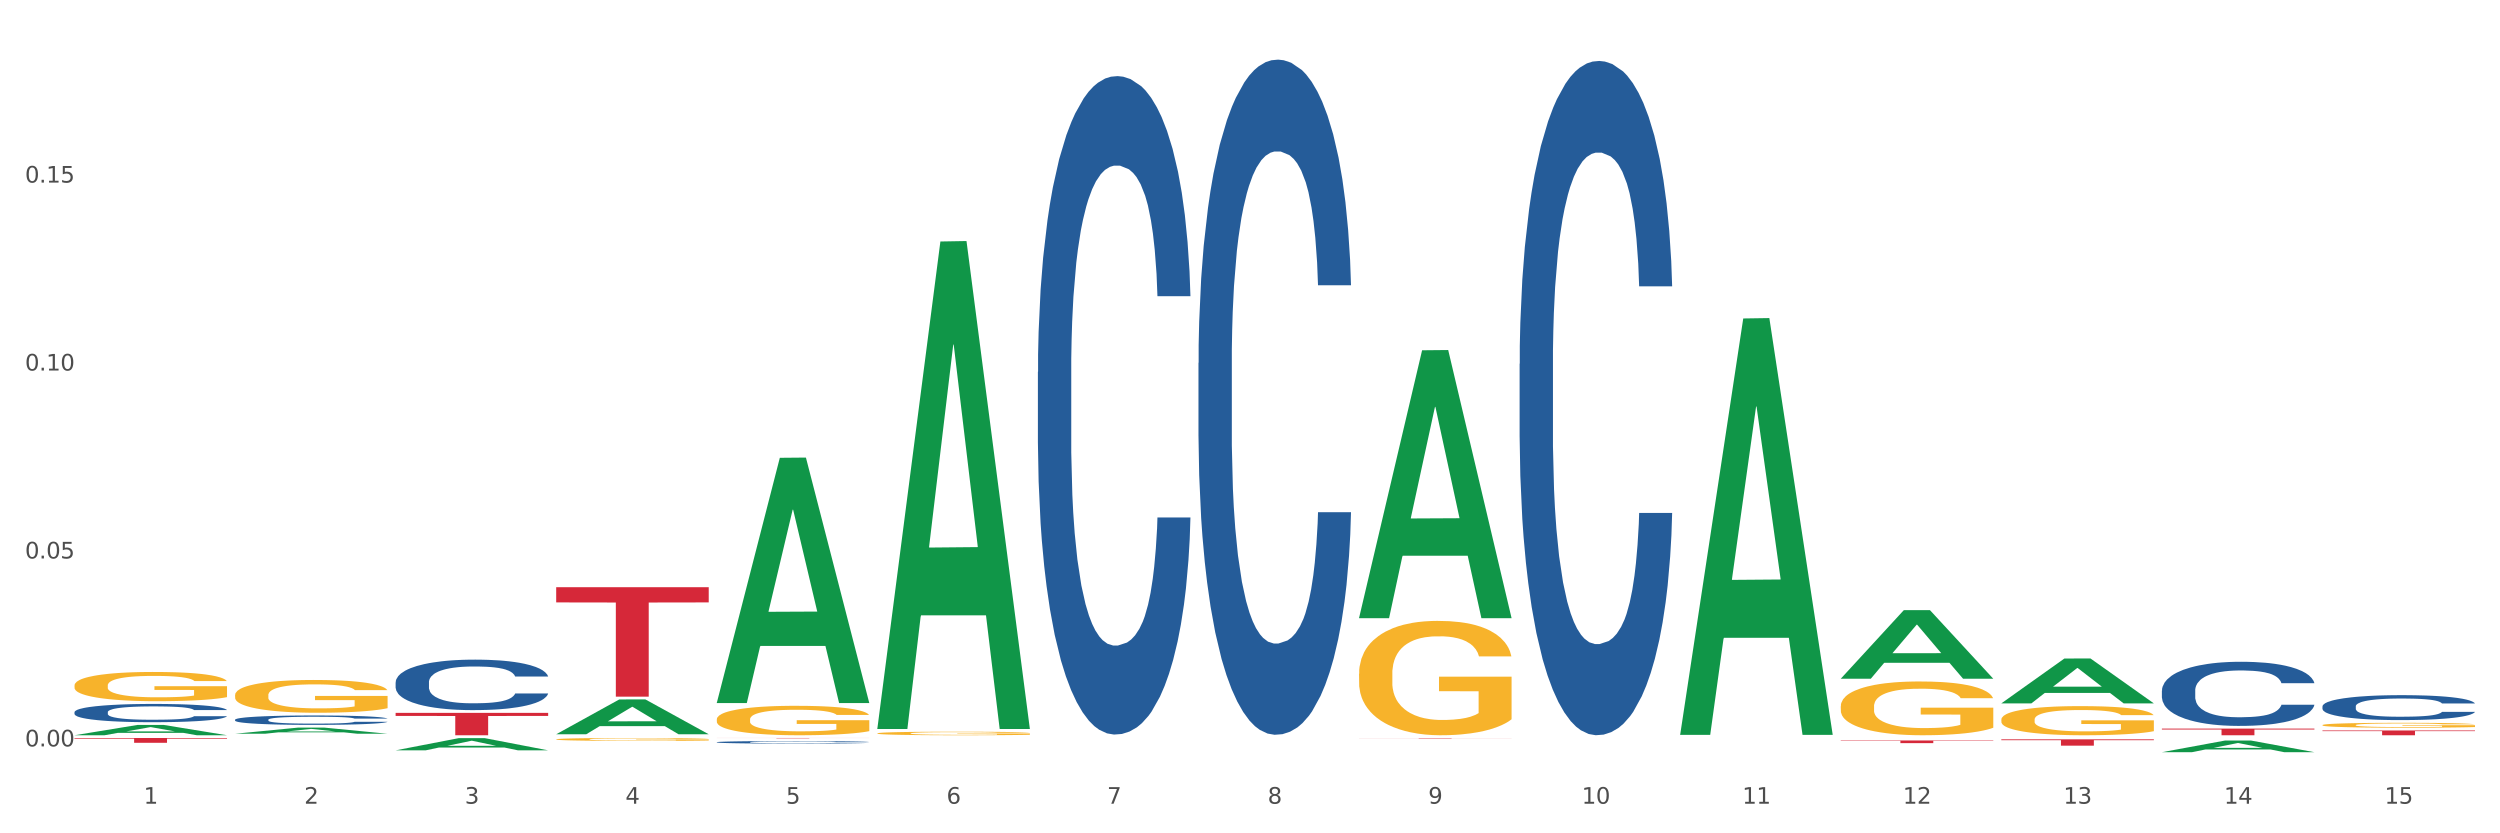 <?xml version="1.0" encoding="utf-8" standalone="no"?>
<!DOCTYPE svg PUBLIC "-//W3C//DTD SVG 1.1//EN"
  "http://www.w3.org/Graphics/SVG/1.1/DTD/svg11.dtd">
<svg xmlns:xlink="http://www.w3.org/1999/xlink" width="1080pt" height="360pt" viewBox="0 0 1080 360" xmlns="http://www.w3.org/2000/svg" version="1.1">
 <rect x="0" y="0" width="1080" height="360" fill="#333333" stroke="none"/>
 <defs>
  <style type="text/css">*{stroke-linejoin: round; stroke-linecap: butt}</style>
 </defs>
 <g id="figure_1">
  <g id="patch_1">
   <path d="M 0 360 
L 1080 360 
L 1080 0 
L 0 0 
z
" style="fill: #ffffff; stroke: #ffffff; stroke-linejoin: miter"/>
  </g>
  <g id="axes_1">
   <g id="matplotlib.axis_1">
    <g id="xtick_1">
     <g id="text_1">
      <!-- 1 -->
      <g style="fill: #4d4d4d" transform="translate(62.07 347.204) scale(0.096 -0.096)">
       <defs>
        <path id="DejaVuSans-31" d="M 794 531 
L 1825 531 
L 1825 4091 
L 703 3866 
L 703 4441 
L 1819 4666 
L 2450 4666 
L 2450 531 
L 3481 531 
L 3481 0 
L 794 0 
L 794 531 
z
" transform="scale(0.016)"/>
       </defs>
       <use xlink:href="#DejaVuSans-31"/>
      </g>
     </g>
    </g>
    <g id="xtick_2">
     <g id="text_2">
      <!-- 2 -->
      <g style="fill: #4d4d4d" transform="translate(131.436 347.204) scale(0.096 -0.096)">
       <defs>
        <path id="DejaVuSans-32" d="M 1228 531 
L 3431 531 
L 3431 0 
L 469 0 
L 469 531 
Q 828 903 1448 1529 
Q 2069 2156 2228 2338 
Q 2531 2678 2651 2914 
Q 2772 3150 2772 3378 
Q 2772 3750 2511 3984 
Q 2250 4219 1831 4219 
Q 1534 4219 1204 4116 
Q 875 4013 500 3803 
L 500 4441 
Q 881 4594 1212 4672 
Q 1544 4750 1819 4750 
Q 2544 4750 2975 4387 
Q 3406 4025 3406 3419 
Q 3406 3131 3298 2873 
Q 3191 2616 2906 2266 
Q 2828 2175 2409 1742 
Q 1991 1309 1228 531 
z
" transform="scale(0.016)"/>
       </defs>
       <use xlink:href="#DejaVuSans-32"/>
      </g>
     </g>
    </g>
    <g id="xtick_3">
     <g id="text_3">
      <!-- 3 -->
      <g style="fill: #4d4d4d" transform="translate(200.802 347.204) scale(0.096 -0.096)">
       <defs>
        <path id="DejaVuSans-33" d="M 2597 2516 
Q 3050 2419 3304 2112 
Q 3559 1806 3559 1356 
Q 3559 666 3084 287 
Q 2609 -91 1734 -91 
Q 1441 -91 1130 -33 
Q 819 25 488 141 
L 488 750 
Q 750 597 1062 519 
Q 1375 441 1716 441 
Q 2309 441 2620 675 
Q 2931 909 2931 1356 
Q 2931 1769 2642 2001 
Q 2353 2234 1838 2234 
L 1294 2234 
L 1294 2753 
L 1863 2753 
Q 2328 2753 2575 2939 
Q 2822 3125 2822 3475 
Q 2822 3834 2567 4026 
Q 2313 4219 1838 4219 
Q 1578 4219 1281 4162 
Q 984 4106 628 3988 
L 628 4550 
Q 988 4650 1302 4700 
Q 1616 4750 1894 4750 
Q 2613 4750 3031 4423 
Q 3450 4097 3450 3541 
Q 3450 3153 3228 2886 
Q 3006 2619 2597 2516 
z
" transform="scale(0.016)"/>
       </defs>
       <use xlink:href="#DejaVuSans-33"/>
      </g>
     </g>
    </g>
    <g id="xtick_4">
     <g id="text_4">
      <!-- 4 -->
      <g style="fill: #4d4d4d" transform="translate(270.169 347.204) scale(0.096 -0.096)">
       <defs>
        <path id="DejaVuSans-34" d="M 2419 4116 
L 825 1625 
L 2419 1625 
L 2419 4116 
z
M 2253 4666 
L 3047 4666 
L 3047 1625 
L 3713 1625 
L 3713 1100 
L 3047 1100 
L 3047 0 
L 2419 0 
L 2419 1100 
L 313 1100 
L 313 1709 
L 2253 4666 
z
" transform="scale(0.016)"/>
       </defs>
       <use xlink:href="#DejaVuSans-34"/>
      </g>
     </g>
    </g>
    <g id="xtick_5">
     <g id="text_5">
      <!-- 5 -->
      <g style="fill: #4d4d4d" transform="translate(339.535 347.204) scale(0.096 -0.096)">
       <defs>
        <path id="DejaVuSans-35" d="M 691 4666 
L 3169 4666 
L 3169 4134 
L 1269 4134 
L 1269 2991 
Q 1406 3038 1543 3061 
Q 1681 3084 1819 3084 
Q 2600 3084 3056 2656 
Q 3513 2228 3513 1497 
Q 3513 744 3044 326 
Q 2575 -91 1722 -91 
Q 1428 -91 1123 -41 
Q 819 9 494 109 
L 494 744 
Q 775 591 1075 516 
Q 1375 441 1709 441 
Q 2250 441 2565 725 
Q 2881 1009 2881 1497 
Q 2881 1984 2565 2268 
Q 2250 2553 1709 2553 
Q 1456 2553 1204 2497 
Q 953 2441 691 2322 
L 691 4666 
z
" transform="scale(0.016)"/>
       </defs>
       <use xlink:href="#DejaVuSans-35"/>
      </g>
     </g>
    </g>
    <g id="xtick_6">
     <g id="text_6">
      <!-- 6 -->
      <g style="fill: #4d4d4d" transform="translate(408.901 347.204) scale(0.096 -0.096)">
       <defs>
        <path id="DejaVuSans-36" d="M 2113 2584 
Q 1688 2584 1439 2293 
Q 1191 2003 1191 1497 
Q 1191 994 1439 701 
Q 1688 409 2113 409 
Q 2538 409 2786 701 
Q 3034 994 3034 1497 
Q 3034 2003 2786 2293 
Q 2538 2584 2113 2584 
z
M 3366 4563 
L 3366 3988 
Q 3128 4100 2886 4159 
Q 2644 4219 2406 4219 
Q 1781 4219 1451 3797 
Q 1122 3375 1075 2522 
Q 1259 2794 1537 2939 
Q 1816 3084 2150 3084 
Q 2853 3084 3261 2657 
Q 3669 2231 3669 1497 
Q 3669 778 3244 343 
Q 2819 -91 2113 -91 
Q 1303 -91 875 529 
Q 447 1150 447 2328 
Q 447 3434 972 4092 
Q 1497 4750 2381 4750 
Q 2619 4750 2861 4703 
Q 3103 4656 3366 4563 
z
" transform="scale(0.016)"/>
       </defs>
       <use xlink:href="#DejaVuSans-36"/>
      </g>
     </g>
    </g>
    <g id="xtick_7">
     <g id="text_7">
      <!-- 7 -->
      <g style="fill: #4d4d4d" transform="translate(478.267 347.204) scale(0.096 -0.096)">
       <defs>
        <path id="DejaVuSans-37" d="M 525 4666 
L 3525 4666 
L 3525 4397 
L 1831 0 
L 1172 0 
L 2766 4134 
L 525 4134 
L 525 4666 
z
" transform="scale(0.016)"/>
       </defs>
       <use xlink:href="#DejaVuSans-37"/>
      </g>
     </g>
    </g>
    <g id="xtick_8">
     <g id="text_8">
      <!-- 8 -->
      <g style="fill: #4d4d4d" transform="translate(547.634 347.204) scale(0.096 -0.096)">
       <defs>
        <path id="DejaVuSans-38" d="M 2034 2216 
Q 1584 2216 1326 1975 
Q 1069 1734 1069 1313 
Q 1069 891 1326 650 
Q 1584 409 2034 409 
Q 2484 409 2743 651 
Q 3003 894 3003 1313 
Q 3003 1734 2745 1975 
Q 2488 2216 2034 2216 
z
M 1403 2484 
Q 997 2584 770 2862 
Q 544 3141 544 3541 
Q 544 4100 942 4425 
Q 1341 4750 2034 4750 
Q 2731 4750 3128 4425 
Q 3525 4100 3525 3541 
Q 3525 3141 3298 2862 
Q 3072 2584 2669 2484 
Q 3125 2378 3379 2068 
Q 3634 1759 3634 1313 
Q 3634 634 3220 271 
Q 2806 -91 2034 -91 
Q 1263 -91 848 271 
Q 434 634 434 1313 
Q 434 1759 690 2068 
Q 947 2378 1403 2484 
z
M 1172 3481 
Q 1172 3119 1398 2916 
Q 1625 2713 2034 2713 
Q 2441 2713 2670 2916 
Q 2900 3119 2900 3481 
Q 2900 3844 2670 4047 
Q 2441 4250 2034 4250 
Q 1625 4250 1398 4047 
Q 1172 3844 1172 3481 
z
" transform="scale(0.016)"/>
       </defs>
       <use xlink:href="#DejaVuSans-38"/>
      </g>
     </g>
    </g>
    <g id="xtick_9">
     <g id="text_9">
      <!-- 9 -->
      <g style="fill: #4d4d4d" transform="translate(617 347.204) scale(0.096 -0.096)">
       <defs>
        <path id="DejaVuSans-39" d="M 703 97 
L 703 672 
Q 941 559 1184 500 
Q 1428 441 1663 441 
Q 2288 441 2617 861 
Q 2947 1281 2994 2138 
Q 2813 1869 2534 1725 
Q 2256 1581 1919 1581 
Q 1219 1581 811 2004 
Q 403 2428 403 3163 
Q 403 3881 828 4315 
Q 1253 4750 1959 4750 
Q 2769 4750 3195 4129 
Q 3622 3509 3622 2328 
Q 3622 1225 3098 567 
Q 2575 -91 1691 -91 
Q 1453 -91 1209 -44 
Q 966 3 703 97 
z
M 1959 2075 
Q 2384 2075 2632 2365 
Q 2881 2656 2881 3163 
Q 2881 3666 2632 3958 
Q 2384 4250 1959 4250 
Q 1534 4250 1286 3958 
Q 1038 3666 1038 3163 
Q 1038 2656 1286 2365 
Q 1534 2075 1959 2075 
z
" transform="scale(0.016)"/>
       </defs>
       <use xlink:href="#DejaVuSans-39"/>
      </g>
     </g>
    </g>
    <g id="xtick_10">
     <g id="text_10">
      <!-- 10 -->
      <g style="fill: #4d4d4d" transform="translate(683.312 347.204) scale(0.096 -0.096)">
       <defs>
        <path id="DejaVuSans-30" d="M 2034 4250 
Q 1547 4250 1301 3770 
Q 1056 3291 1056 2328 
Q 1056 1369 1301 889 
Q 1547 409 2034 409 
Q 2525 409 2770 889 
Q 3016 1369 3016 2328 
Q 3016 3291 2770 3770 
Q 2525 4250 2034 4250 
z
M 2034 4750 
Q 2819 4750 3233 4129 
Q 3647 3509 3647 2328 
Q 3647 1150 3233 529 
Q 2819 -91 2034 -91 
Q 1250 -91 836 529 
Q 422 1150 422 2328 
Q 422 3509 836 4129 
Q 1250 4750 2034 4750 
z
" transform="scale(0.016)"/>
       </defs>
       <use xlink:href="#DejaVuSans-31"/>
       <use xlink:href="#DejaVuSans-30" transform="translate(63.623 0)"/>
      </g>
     </g>
    </g>
    <g id="xtick_11">
     <g id="text_11">
      <!-- 11 -->
      <g style="fill: #4d4d4d" transform="translate(752.678 347.204) scale(0.096 -0.096)">
       <use xlink:href="#DejaVuSans-31"/>
       <use xlink:href="#DejaVuSans-31" transform="translate(63.623 0)"/>
      </g>
     </g>
    </g>
    <g id="xtick_12">
     <g id="text_12">
      <!-- 12 -->
      <g style="fill: #4d4d4d" transform="translate(822.044 347.204) scale(0.096 -0.096)">
       <use xlink:href="#DejaVuSans-31"/>
       <use xlink:href="#DejaVuSans-32" transform="translate(63.623 0)"/>
      </g>
     </g>
    </g>
    <g id="xtick_13">
     <g id="text_13">
      <!-- 13 -->
      <g style="fill: #4d4d4d" transform="translate(891.411 347.204) scale(0.096 -0.096)">
       <use xlink:href="#DejaVuSans-31"/>
       <use xlink:href="#DejaVuSans-33" transform="translate(63.623 0)"/>
      </g>
     </g>
    </g>
    <g id="xtick_14">
     <g id="text_14">
      <!-- 14 -->
      <g style="fill: #4d4d4d" transform="translate(960.777 347.204) scale(0.096 -0.096)">
       <use xlink:href="#DejaVuSans-31"/>
       <use xlink:href="#DejaVuSans-34" transform="translate(63.623 0)"/>
      </g>
     </g>
    </g>
    <g id="xtick_15">
     <g id="text_15">
      <!-- 15 -->
      <g style="fill: #4d4d4d" transform="translate(1030.143 347.204) scale(0.096 -0.096)">
       <use xlink:href="#DejaVuSans-31"/>
       <use xlink:href="#DejaVuSans-35" transform="translate(63.623 0)"/>
      </g>
     </g>
    </g>
    <g id="xtick_16"/>
    <g id="xtick_17"/>
    <g id="xtick_18"/>
    <g id="xtick_19"/>
    <g id="xtick_20"/>
    <g id="xtick_21"/>
    <g id="xtick_22"/>
    <g id="xtick_23"/>
    <g id="xtick_24"/>
    <g id="xtick_25"/>
    <g id="xtick_26"/>
    <g id="xtick_27"/>
    <g id="xtick_28"/>
    <g id="xtick_29"/>
   </g>
   <g id="matplotlib.axis_2">
    <g id="ytick_1">
     <g id="text_16">
      <!-- 0.00 -->
      <g style="fill: #4d4d4d" transform="translate(10.8 322.451) scale(0.096 -0.096)">
       <defs>
        <path id="DejaVuSans-2e" d="M 684 794 
L 1344 794 
L 1344 0 
L 684 0 
L 684 794 
z
" transform="scale(0.016)"/>
       </defs>
       <use xlink:href="#DejaVuSans-30"/>
       <use xlink:href="#DejaVuSans-2e" transform="translate(63.623 0)"/>
       <use xlink:href="#DejaVuSans-30" transform="translate(95.41 0)"/>
       <use xlink:href="#DejaVuSans-30" transform="translate(159.033 0)"/>
      </g>
     </g>
    </g>
    <g id="ytick_2">
     <g id="text_17">
      <!-- 0.05 -->
      <g style="fill: #4d4d4d" transform="translate(10.8 241.261) scale(0.096 -0.096)">
       <use xlink:href="#DejaVuSans-30"/>
       <use xlink:href="#DejaVuSans-2e" transform="translate(63.623 0)"/>
       <use xlink:href="#DejaVuSans-30" transform="translate(95.41 0)"/>
       <use xlink:href="#DejaVuSans-35" transform="translate(159.033 0)"/>
      </g>
     </g>
    </g>
    <g id="ytick_3">
     <g id="text_18">
      <!-- 0.10 -->
      <g style="fill: #4d4d4d" transform="translate(10.8 160.072) scale(0.096 -0.096)">
       <use xlink:href="#DejaVuSans-30"/>
       <use xlink:href="#DejaVuSans-2e" transform="translate(63.623 0)"/>
       <use xlink:href="#DejaVuSans-31" transform="translate(95.41 0)"/>
       <use xlink:href="#DejaVuSans-30" transform="translate(159.033 0)"/>
      </g>
     </g>
    </g>
    <g id="ytick_4">
     <g id="text_19">
      <!-- 0.15 -->
      <g style="fill: #4d4d4d" transform="translate(10.8 78.883) scale(0.096 -0.096)">
       <use xlink:href="#DejaVuSans-30"/>
       <use xlink:href="#DejaVuSans-2e" transform="translate(63.623 0)"/>
       <use xlink:href="#DejaVuSans-31" transform="translate(95.41 0)"/>
       <use xlink:href="#DejaVuSans-35" transform="translate(159.033 0)"/>
      </g>
     </g>
    </g>
    <g id="ytick_5"/>
    <g id="ytick_6"/>
    <g id="ytick_7"/>
    <g id="ytick_8"/>
   </g>
   <g id="PolyCollection_1">
    <path d="M 864.57 310.859 
L 864.647 310.847 
L 864.647 310.433 
L 864.803 310.077 
L 865.581 309.214 
L 866.748 308.501 
L 867.604 308.122 
L 868.46 307.811 
L 869.471 307.501 
L 870.716 307.179 
L 872.972 306.708 
L 874.373 306.466 
L 876.084 306.213 
L 879.196 305.845 
L 881.453 305.638 
L 883.787 305.466 
L 887.599 305.259 
L 890.089 305.167 
L 892.734 305.098 
L 895.924 305.052 
L 898.336 305.04 
L 903.626 305.075 
L 908.139 305.178 
L 910.317 305.259 
L 913.118 305.397 
L 914.596 305.489 
L 917.008 305.673 
L 919.498 305.914 
L 921.209 306.121 
L 923.777 306.512 
L 925.722 306.903 
L 927.511 307.386 
L 928.445 307.719 
L 929.145 308.03 
L 929.767 308.386 
L 930.39 308.95 
L 916.385 308.95 
L 915.841 308.547 
L 914.985 308.168 
L 913.74 307.8 
L 912.651 307.57 
L 910.784 307.283 
L 909.072 307.099 
L 907.283 306.961 
L 905.104 306.846 
L 903.393 306.788 
L 900.981 306.742 
L 896.235 306.754 
L 893.045 306.846 
L 890.867 306.961 
L 889.466 307.064 
L 888.221 307.179 
L 886.821 307.34 
L 885.187 307.581 
L 884.02 307.8 
L 882.853 308.076 
L 881.919 308.352 
L 881.064 308.674 
L 880.363 309.019 
L 879.819 309.375 
L 879.352 309.812 
L 878.963 310.537 
L 878.963 312.112 
L 879.119 312.468 
L 879.508 312.94 
L 879.974 313.296 
L 880.752 313.722 
L 881.453 314.009 
L 882.775 314.423 
L 884.253 314.768 
L 885.42 314.987 
L 886.587 315.17 
L 888.61 315.423 
L 890.867 315.63 
L 892.812 315.757 
L 895.457 315.872 
L 897.246 315.918 
L 898.802 315.941 
L 902.615 315.941 
L 905.338 315.906 
L 908.372 315.826 
L 910.706 315.722 
L 912.651 315.596 
L 914.829 315.389 
L 916.23 315.193 
L 916.23 312.79 
L 899.114 312.779 
L 899.114 311.181 
L 930.468 311.181 
L 930.468 315.872 
L 929.145 316.113 
L 927.667 316.332 
L 926.111 316.527 
L 923.777 316.769 
L 920.976 316.999 
L 918.486 317.16 
L 915.841 317.298 
L 912.729 317.424 
L 908.683 317.539 
L 906.193 317.585 
L 903.081 317.62 
L 899.425 317.631 
L 896.235 317.608 
L 893.123 317.551 
L 889.855 317.447 
L 886.665 317.298 
L 884.253 317.148 
L 881.842 316.964 
L 879.274 316.723 
L 877.251 316.493 
L 875.695 316.286 
L 873.984 316.021 
L 872.116 315.676 
L 870.716 315.366 
L 869.471 315.044 
L 868.149 314.63 
L 867.215 314.274 
L 866.281 313.825 
L 865.737 313.492 
L 865.114 312.974 
L 864.647 312.25 
L 864.57 310.859 
z
" clip-path="url(#p0cbc6180e4)" style="fill: #f7b32b"/>
    <path d="M 795.203 305.132 
L 795.281 305.111 
L 795.281 304.347 
L 795.437 303.689 
L 796.215 302.097 
L 797.382 300.782 
L 798.238 300.081 
L 799.094 299.508 
L 800.105 298.935 
L 801.35 298.341 
L 803.606 297.471 
L 805.006 297.026 
L 806.718 296.559 
L 809.83 295.88 
L 812.086 295.498 
L 814.42 295.179 
L 818.233 294.797 
L 820.722 294.628 
L 823.368 294.5 
L 826.557 294.415 
L 828.969 294.394 
L 834.26 294.458 
L 838.772 294.649 
L 840.951 294.797 
L 843.752 295.052 
L 845.23 295.222 
L 847.642 295.561 
L 850.131 296.007 
L 851.843 296.389 
L 854.41 297.11 
L 856.355 297.832 
L 858.145 298.723 
L 859.078 299.339 
L 859.779 299.912 
L 860.401 300.57 
L 861.024 301.609 
L 847.019 301.609 
L 846.475 300.867 
L 845.619 300.166 
L 844.374 299.487 
L 843.285 299.063 
L 841.418 298.532 
L 839.706 298.193 
L 837.916 297.938 
L 835.738 297.726 
L 834.026 297.62 
L 831.615 297.535 
L 826.869 297.556 
L 823.679 297.726 
L 821.5 297.938 
L 820.1 298.129 
L 818.855 298.341 
L 817.455 298.638 
L 815.821 299.084 
L 814.654 299.487 
L 813.487 299.997 
L 812.553 300.506 
L 811.697 301.1 
L 810.997 301.737 
L 810.453 302.395 
L 809.986 303.201 
L 809.597 304.538 
L 809.597 307.445 
L 809.752 308.103 
L 810.141 308.973 
L 810.608 309.631 
L 811.386 310.416 
L 812.086 310.947 
L 813.409 311.711 
L 814.887 312.347 
L 816.054 312.75 
L 817.221 313.09 
L 819.244 313.557 
L 821.5 313.939 
L 823.445 314.172 
L 826.091 314.384 
L 827.88 314.469 
L 829.436 314.512 
L 833.248 314.512 
L 835.971 314.448 
L 839.006 314.299 
L 841.34 314.108 
L 843.285 313.875 
L 845.463 313.493 
L 846.864 313.132 
L 846.864 308.697 
L 829.747 308.676 
L 829.747 305.726 
L 861.101 305.726 
L 861.101 314.384 
L 859.779 314.83 
L 858.3 315.233 
L 856.744 315.594 
L 854.41 316.04 
L 851.61 316.464 
L 849.12 316.761 
L 846.475 317.016 
L 843.363 317.249 
L 839.317 317.461 
L 836.827 317.546 
L 833.715 317.61 
L 830.059 317.631 
L 826.869 317.589 
L 823.757 317.483 
L 820.489 317.292 
L 817.299 317.016 
L 814.887 316.74 
L 812.475 316.4 
L 809.908 315.955 
L 807.885 315.53 
L 806.329 315.148 
L 804.617 314.66 
L 802.75 314.024 
L 801.35 313.451 
L 800.105 312.856 
L 798.782 312.092 
L 797.849 311.435 
L 796.915 310.607 
L 796.37 309.992 
L 795.748 309.037 
L 795.281 307.7 
L 795.203 305.132 
z
" clip-path="url(#p0cbc6180e4)" style="fill: #f7b32b"/>
    <path d="M 32.175 318.803 
L 98.073 318.803 
L 98.073 319.094 
L 72.151 319.096 
L 72.151 320.897 
L 57.941 320.897 
L 57.941 319.096 
L 32.175 319.094 
L 32.175 318.805 
L 32.175 318.803 
z
" clip-path="url(#p0cbc6180e4)" style="fill: #d62839"/>
    <path d="M 1003.302 313.235 
L 1003.38 313.233 
L 1003.38 313.163 
L 1003.535 313.103 
L 1004.314 312.957 
L 1005.481 312.837 
L 1006.336 312.773 
L 1007.192 312.721 
L 1008.204 312.668 
L 1009.448 312.614 
L 1011.705 312.535 
L 1013.105 312.494 
L 1014.817 312.451 
L 1017.929 312.389 
L 1020.185 312.354 
L 1022.519 312.325 
L 1026.331 312.29 
L 1028.821 312.275 
L 1031.466 312.263 
L 1034.656 312.255 
L 1037.068 312.253 
L 1042.358 312.259 
L 1046.871 312.277 
L 1049.049 312.29 
L 1051.85 312.313 
L 1053.328 312.329 
L 1055.74 312.36 
L 1058.23 312.401 
L 1059.942 312.436 
L 1062.509 312.502 
L 1064.454 312.568 
L 1066.244 312.649 
L 1067.177 312.705 
L 1067.877 312.758 
L 1068.5 312.818 
L 1069.122 312.913 
L 1055.118 312.913 
L 1054.573 312.845 
L 1053.717 312.781 
L 1052.473 312.719 
L 1051.383 312.68 
L 1049.516 312.632 
L 1047.805 312.601 
L 1046.015 312.577 
L 1043.837 312.558 
L 1042.125 312.548 
L 1039.713 312.54 
L 1034.967 312.542 
L 1031.777 312.558 
L 1029.599 312.577 
L 1028.199 312.595 
L 1026.954 312.614 
L 1025.553 312.641 
L 1023.919 312.682 
L 1022.752 312.719 
L 1021.585 312.765 
L 1020.652 312.812 
L 1019.796 312.866 
L 1019.096 312.924 
L 1018.551 312.985 
L 1018.084 313.058 
L 1017.695 313.18 
L 1017.695 313.446 
L 1017.851 313.506 
L 1018.24 313.586 
L 1018.707 313.646 
L 1019.485 313.718 
L 1020.185 313.766 
L 1021.508 313.836 
L 1022.986 313.894 
L 1024.153 313.931 
L 1025.32 313.962 
L 1027.343 314.005 
L 1029.599 314.04 
L 1031.544 314.061 
L 1034.189 314.08 
L 1035.979 314.088 
L 1037.535 314.092 
L 1041.347 314.092 
L 1044.07 314.086 
L 1047.104 314.072 
L 1049.438 314.055 
L 1051.383 314.034 
L 1053.562 313.999 
L 1054.962 313.966 
L 1054.962 313.56 
L 1037.846 313.559 
L 1037.846 313.289 
L 1069.2 313.289 
L 1069.2 314.08 
L 1067.877 314.121 
L 1066.399 314.158 
L 1064.843 314.191 
L 1062.509 314.231 
L 1059.708 314.27 
L 1057.219 314.297 
L 1054.573 314.321 
L 1051.461 314.342 
L 1047.416 314.361 
L 1044.926 314.369 
L 1041.814 314.375 
L 1038.157 314.377 
L 1034.967 314.373 
L 1031.855 314.363 
L 1028.588 314.346 
L 1025.398 314.321 
L 1022.986 314.295 
L 1020.574 314.264 
L 1018.007 314.224 
L 1015.984 314.185 
L 1014.428 314.15 
L 1012.716 314.105 
L 1010.849 314.047 
L 1009.448 313.995 
L 1008.204 313.941 
L 1006.881 313.871 
L 1005.947 313.811 
L 1005.014 313.735 
L 1004.469 313.679 
L 1003.847 313.592 
L 1003.38 313.469 
L 1003.302 313.235 
z
" clip-path="url(#p0cbc6180e4)" style="fill: #f7b32b"/>
    <path d="M 587.105 291.053 
L 587.183 291.008 
L 587.183 289.384 
L 587.338 287.985 
L 588.116 284.601 
L 589.283 281.803 
L 590.139 280.314 
L 590.995 279.095 
L 592.006 277.877 
L 593.251 276.614 
L 595.507 274.764 
L 596.908 273.816 
L 598.619 272.823 
L 601.731 271.379 
L 603.988 270.567 
L 606.322 269.89 
L 610.134 269.078 
L 612.624 268.717 
L 615.269 268.446 
L 618.459 268.266 
L 620.871 268.221 
L 626.161 268.356 
L 630.674 268.762 
L 632.852 269.078 
L 635.653 269.619 
L 637.131 269.98 
L 639.543 270.702 
L 642.033 271.65 
L 643.744 272.462 
L 646.312 273.996 
L 648.257 275.531 
L 650.046 277.426 
L 650.98 278.734 
L 651.68 279.953 
L 652.302 281.352 
L 652.925 283.563 
L 638.921 283.563 
L 638.376 281.983 
L 637.52 280.494 
L 636.275 279.05 
L 635.186 278.148 
L 633.319 277.02 
L 631.607 276.298 
L 629.818 275.756 
L 627.639 275.305 
L 625.928 275.079 
L 623.516 274.899 
L 618.77 274.944 
L 615.58 275.305 
L 613.402 275.756 
L 612.001 276.162 
L 610.756 276.614 
L 609.356 277.245 
L 607.722 278.193 
L 606.555 279.05 
L 605.388 280.133 
L 604.455 281.216 
L 603.599 282.48 
L 602.898 283.833 
L 602.354 285.232 
L 601.887 286.947 
L 601.498 289.79 
L 601.498 295.972 
L 601.654 297.371 
L 602.043 299.221 
L 602.509 300.62 
L 603.287 302.289 
L 603.988 303.417 
L 605.31 305.042 
L 606.789 306.395 
L 607.956 307.253 
L 609.123 307.975 
L 611.145 308.967 
L 613.402 309.78 
L 615.347 310.276 
L 617.992 310.727 
L 619.781 310.908 
L 621.337 310.998 
L 625.15 310.998 
L 627.873 310.863 
L 630.907 310.547 
L 633.241 310.141 
L 635.186 309.644 
L 637.365 308.832 
L 638.765 308.065 
L 638.765 298.634 
L 621.649 298.589 
L 621.649 292.317 
L 653.003 292.317 
L 653.003 310.727 
L 651.68 311.675 
L 650.202 312.532 
L 648.646 313.299 
L 646.312 314.247 
L 643.511 315.149 
L 641.021 315.781 
L 638.376 316.323 
L 635.264 316.819 
L 631.218 317.27 
L 628.729 317.451 
L 625.617 317.586 
L 621.96 317.631 
L 618.77 317.541 
L 615.658 317.315 
L 612.39 316.909 
L 609.2 316.323 
L 606.789 315.736 
L 604.377 315.014 
L 601.809 314.066 
L 599.786 313.164 
L 598.23 312.352 
L 596.519 311.314 
L 594.652 309.96 
L 593.251 308.742 
L 592.006 307.478 
L 590.684 305.854 
L 589.75 304.455 
L 588.816 302.695 
L 588.272 301.387 
L 587.649 299.356 
L 587.183 296.513 
L 587.105 291.053 
z
" clip-path="url(#p0cbc6180e4)" style="fill: #f7b32b"/>
    <path d="M 379.006 316.805 
L 379.084 316.804 
L 379.084 316.753 
L 379.24 316.71 
L 380.018 316.605 
L 381.185 316.518 
L 382.04 316.471 
L 382.896 316.434 
L 383.908 316.396 
L 385.152 316.356 
L 387.409 316.299 
L 388.809 316.269 
L 390.521 316.239 
L 393.633 316.194 
L 395.889 316.168 
L 398.223 316.147 
L 402.035 316.122 
L 404.525 316.111 
L 407.17 316.103 
L 410.36 316.097 
L 412.772 316.096 
L 418.062 316.1 
L 422.575 316.112 
L 424.753 316.122 
L 427.554 316.139 
L 429.032 316.15 
L 431.444 316.173 
L 433.934 316.202 
L 435.646 316.227 
L 438.213 316.275 
L 440.158 316.323 
L 441.948 316.382 
L 442.881 316.422 
L 443.581 316.46 
L 444.204 316.504 
L 444.826 316.572 
L 430.822 316.572 
L 430.277 316.523 
L 429.422 316.477 
L 428.177 316.432 
L 427.087 316.404 
L 425.22 316.369 
L 423.509 316.347 
L 421.719 316.33 
L 419.541 316.316 
L 417.829 316.309 
L 415.417 316.303 
L 410.671 316.305 
L 407.481 316.316 
L 405.303 316.33 
L 403.903 316.342 
L 402.658 316.356 
L 401.257 316.376 
L 399.624 316.405 
L 398.456 316.432 
L 397.289 316.466 
L 396.356 316.499 
L 395.5 316.539 
L 394.8 316.581 
L 394.255 316.624 
L 393.788 316.678 
L 393.399 316.766 
L 393.399 316.958 
L 393.555 317.001 
L 393.944 317.059 
L 394.411 317.102 
L 395.189 317.154 
L 395.889 317.189 
L 397.212 317.24 
L 398.69 317.282 
L 399.857 317.309 
L 401.024 317.331 
L 403.047 317.362 
L 405.303 317.387 
L 407.248 317.403 
L 409.893 317.417 
L 411.683 317.422 
L 413.239 317.425 
L 417.051 317.425 
L 419.774 317.421 
L 422.808 317.411 
L 425.142 317.398 
L 427.087 317.383 
L 429.266 317.358 
L 430.666 317.334 
L 430.666 317.041 
L 413.55 317.039 
L 413.55 316.844 
L 444.904 316.844 
L 444.904 317.417 
L 443.581 317.446 
L 442.103 317.473 
L 440.547 317.497 
L 438.213 317.526 
L 435.412 317.554 
L 432.923 317.574 
L 430.277 317.59 
L 427.165 317.606 
L 423.12 317.62 
L 420.63 317.626 
L 417.518 317.63 
L 413.861 317.631 
L 410.671 317.628 
L 407.559 317.621 
L 404.292 317.609 
L 401.102 317.59 
L 398.69 317.572 
L 396.278 317.55 
L 393.711 317.52 
L 391.688 317.492 
L 390.132 317.467 
L 388.42 317.435 
L 386.553 317.393 
L 385.152 317.355 
L 383.908 317.316 
L 382.585 317.265 
L 381.651 317.222 
L 380.718 317.167 
L 380.173 317.126 
L 379.551 317.063 
L 379.084 316.975 
L 379.006 316.805 
z
" clip-path="url(#p0cbc6180e4)" style="fill: #f7b32b"/>
    <path d="M 864.57 303.832 
L 864.638 303.813 
L 891.812 284.479 
L 903.089 284.461 
L 930.468 303.868 
L 917.424 303.868 
L 911.513 299.349 
L 883.456 299.349 
L 883.252 299.422 
L 877.545 303.868 
L 864.57 303.868 
L 864.57 303.832 
L 886.989 296.652 
L 907.981 296.634 
L 897.587 288.597 
L 897.451 288.561 
L 897.315 288.616 
L 886.921 296.634 
L 886.989 296.652 
L 864.57 303.832 
z
" clip-path="url(#p0cbc6180e4)" style="fill: #109648"/>
    <path d="M 170.907 307.945 
L 236.805 307.945 
L 236.805 309.291 
L 210.883 309.3 
L 210.883 317.631 
L 196.673 317.631 
L 196.673 309.3 
L 170.907 309.291 
L 170.907 307.954 
L 170.907 307.945 
z
" clip-path="url(#p0cbc6180e4)" style="fill: #d62839"/>
    <path d="M 725.837 317.121 
L 725.905 316.951 
L 753.08 137.576 
L 764.357 137.407 
L 791.735 317.459 
L 778.691 317.459 
L 772.781 275.531 
L 744.723 275.531 
L 744.52 276.207 
L 738.813 317.459 
L 725.837 317.459 
L 725.837 317.121 
L 748.256 250.51 
L 769.248 250.341 
L 758.854 175.784 
L 758.718 175.446 
L 758.582 175.953 
L 748.188 250.341 
L 748.256 250.51 
L 725.837 317.121 
z
" clip-path="url(#p0cbc6180e4)" style="fill: #109648"/>
    <path d="M 795.203 293.166 
L 795.271 293.138 
L 822.446 263.592 
L 833.723 263.564 
L 861.101 293.222 
L 848.058 293.222 
L 842.147 286.316 
L 814.09 286.316 
L 813.886 286.427 
L 808.179 293.222 
L 795.203 293.222 
L 795.203 293.166 
L 817.622 282.194 
L 838.615 282.166 
L 828.22 269.886 
L 828.084 269.83 
L 827.949 269.914 
L 817.554 282.166 
L 817.622 282.194 
L 795.203 293.166 
z
" clip-path="url(#p0cbc6180e4)" style="fill: #109648"/>
    <path d="M 933.936 324.94 
L 934.004 324.935 
L 961.178 319.92 
L 972.456 319.915 
L 999.834 324.95 
L 986.79 324.95 
L 980.88 323.777 
L 952.822 323.777 
L 952.618 323.796 
L 946.912 324.95 
L 933.936 324.95 
L 933.936 324.94 
L 956.355 323.078 
L 977.347 323.073 
L 966.953 320.988 
L 966.817 320.979 
L 966.681 320.993 
L 956.287 323.073 
L 956.355 323.078 
L 933.936 324.94 
z
" clip-path="url(#p0cbc6180e4)" style="fill: #109648"/>
    <path d="M 101.541 316.973 
L 101.609 316.971 
L 128.784 314.325 
L 140.061 314.322 
L 167.439 316.978 
L 154.395 316.978 
L 148.485 316.36 
L 120.427 316.36 
L 120.224 316.37 
L 114.517 316.978 
L 101.541 316.978 
L 101.541 316.973 
L 123.96 315.991 
L 144.952 315.988 
L 134.558 314.888 
L 134.422 314.883 
L 134.286 314.891 
L 123.892 315.988 
L 123.96 315.991 
L 101.541 316.973 
z
" clip-path="url(#p0cbc6180e4)" style="fill: #109648"/>
    <path d="M 379.006 314.528 
L 379.074 314.33 
L 406.248 104.326 
L 417.526 104.128 
L 444.904 314.923 
L 431.86 314.923 
L 425.95 265.837 
L 397.892 265.837 
L 397.689 266.628 
L 391.982 314.923 
L 379.006 314.923 
L 379.006 314.528 
L 401.425 236.543 
L 422.417 236.345 
L 412.023 149.058 
L 411.887 148.662 
L 411.751 149.256 
L 401.357 236.345 
L 401.425 236.543 
L 379.006 314.528 
z
" clip-path="url(#p0cbc6180e4)" style="fill: #109648"/>
    <path d="M 309.64 303.537 
L 309.708 303.437 
L 336.882 197.771 
L 348.16 197.671 
L 375.538 303.736 
L 362.494 303.736 
L 356.584 279.037 
L 328.526 279.037 
L 328.322 279.436 
L 322.616 303.736 
L 309.64 303.736 
L 309.64 303.537 
L 332.059 264.298 
L 353.051 264.198 
L 342.657 220.279 
L 342.521 220.079 
L 342.385 220.378 
L 331.991 264.198 
L 332.059 264.298 
L 309.64 303.537 
z
" clip-path="url(#p0cbc6180e4)" style="fill: #109648"/>
    <path d="M 587.105 266.831 
L 587.173 266.722 
L 614.347 151.319 
L 625.624 151.21 
L 653.003 267.048 
L 639.959 267.048 
L 634.049 240.074 
L 605.991 240.074 
L 605.787 240.509 
L 600.081 267.048 
L 587.105 267.048 
L 587.105 266.831 
L 609.524 223.976 
L 630.516 223.868 
L 620.122 175.901 
L 619.986 175.683 
L 619.85 176.01 
L 609.456 223.868 
L 609.524 223.976 
L 587.105 266.831 
z
" clip-path="url(#p0cbc6180e4)" style="fill: #109648"/>
    <path d="M 240.274 317.179 
L 240.342 317.165 
L 267.516 302.159 
L 278.793 302.145 
L 306.172 317.207 
L 293.128 317.207 
L 287.217 313.7 
L 259.16 313.7 
L 258.956 313.756 
L 253.249 317.207 
L 240.274 317.207 
L 240.274 317.179 
L 262.693 311.607 
L 283.685 311.593 
L 273.291 305.356 
L 273.155 305.327 
L 273.019 305.37 
L 262.625 311.593 
L 262.693 311.607 
L 240.274 317.179 
z
" clip-path="url(#p0cbc6180e4)" style="fill: #109648"/>
    <path d="M 170.907 324.139 
L 170.975 324.134 
L 198.15 318.884 
L 209.427 318.879 
L 236.805 324.149 
L 223.762 324.149 
L 217.851 322.922 
L 189.794 322.922 
L 189.59 322.942 
L 183.883 324.149 
L 170.907 324.149 
L 170.907 324.139 
L 193.326 322.19 
L 214.319 322.185 
L 203.924 320.002 
L 203.788 319.992 
L 203.653 320.007 
L 193.258 322.185 
L 193.326 322.19 
L 170.907 324.139 
z
" clip-path="url(#p0cbc6180e4)" style="fill: #109648"/>
    <path d="M 32.175 317.623 
L 32.243 317.619 
L 59.417 313.169 
L 70.695 313.165 
L 98.073 317.631 
L 85.029 317.631 
L 79.119 316.591 
L 51.061 316.591 
L 50.857 316.608 
L 45.151 317.631 
L 32.175 317.631 
L 32.175 317.623 
L 54.594 315.971 
L 75.586 315.966 
L 65.192 314.117 
L 65.056 314.109 
L 64.92 314.121 
L 54.526 315.966 
L 54.594 315.971 
L 32.175 317.623 
z
" clip-path="url(#p0cbc6180e4)" style="fill: #109648"/>
    <path d="M 170.907 294.761 
L 170.985 294.741 
L 170.985 294.183 
L 171.219 293.426 
L 172.076 292.032 
L 173.166 290.976 
L 175.036 289.741 
L 176.048 289.223 
L 177.373 288.645 
L 180.099 287.709 
L 183.215 286.912 
L 185.396 286.474 
L 187.031 286.195 
L 190.692 285.697 
L 192.796 285.478 
L 194.977 285.299 
L 196.846 285.179 
L 199.962 285.04 
L 202.454 284.98 
L 205.336 284.96 
L 207.751 284.98 
L 210.945 285.06 
L 215.618 285.299 
L 217.41 285.438 
L 219.825 285.677 
L 222.317 285.996 
L 224.342 286.315 
L 226.679 286.773 
L 229.094 287.37 
L 231.431 288.127 
L 233.066 288.824 
L 234.391 289.561 
L 235.559 290.458 
L 236.416 291.434 
L 236.805 292.251 
L 222.551 292.251 
L 222.161 291.514 
L 221.382 290.717 
L 220.604 290.179 
L 219.747 289.741 
L 218.422 289.243 
L 217.254 288.924 
L 215.307 288.546 
L 213.515 288.307 
L 212.035 288.167 
L 210.244 288.048 
L 206.427 287.928 
L 203.701 287.928 
L 201.987 287.968 
L 199.884 288.067 
L 198.092 288.207 
L 195.989 288.446 
L 194.353 288.705 
L 192.718 289.044 
L 191.783 289.283 
L 190.381 289.721 
L 189.446 290.079 
L 188.2 290.697 
L 187.499 291.135 
L 186.252 292.271 
L 185.707 293.107 
L 185.474 293.685 
L 185.318 294.322 
L 185.318 297.43 
L 185.785 298.824 
L 186.175 299.422 
L 186.798 300.099 
L 187.966 300.976 
L 189.68 301.832 
L 191.471 302.45 
L 192.951 302.828 
L 194.353 303.107 
L 195.755 303.326 
L 197.469 303.525 
L 198.871 303.645 
L 200.974 303.764 
L 203.467 303.824 
L 205.414 303.824 
L 209.387 303.725 
L 211.178 303.625 
L 212.892 303.486 
L 214.761 303.266 
L 216.241 303.027 
L 217.098 302.848 
L 218.5 302.47 
L 219.591 302.071 
L 220.526 301.613 
L 221.149 301.215 
L 221.85 300.617 
L 222.395 299.94 
L 222.551 299.581 
L 236.805 299.581 
L 236.494 300.298 
L 235.949 300.996 
L 234.858 301.932 
L 234.001 302.47 
L 232.677 303.127 
L 231.275 303.685 
L 229.328 304.302 
L 227.536 304.76 
L 225.667 305.159 
L 223.641 305.517 
L 219.98 306.015 
L 218.656 306.155 
L 215.852 306.394 
L 213.671 306.533 
L 210.477 306.673 
L 207.206 306.752 
L 203.779 306.772 
L 200.741 306.733 
L 197.391 306.613 
L 195.288 306.493 
L 192.951 306.314 
L 190.225 306.035 
L 187.655 305.697 
L 185.24 305.298 
L 182.981 304.84 
L 180.878 304.322 
L 178.152 303.466 
L 176.126 302.629 
L 174.646 301.852 
L 173.634 301.195 
L 172.621 300.358 
L 172.076 299.78 
L 171.219 298.386 
L 170.907 297.091 
L 170.907 294.761 
z
" clip-path="url(#p0cbc6180e4)" style="fill: #255c99"/>
    <path d="M 101.541 300.291 
L 101.619 300.278 
L 101.619 299.813 
L 101.775 299.412 
L 102.553 298.441 
L 103.72 297.639 
L 104.575 297.212 
L 105.431 296.863 
L 106.443 296.513 
L 107.688 296.151 
L 109.944 295.621 
L 111.344 295.349 
L 113.056 295.064 
L 116.168 294.65 
L 118.424 294.417 
L 120.758 294.223 
L 124.57 293.99 
L 127.06 293.887 
L 129.705 293.809 
L 132.895 293.757 
L 135.307 293.744 
L 140.598 293.783 
L 145.11 293.9 
L 147.289 293.99 
L 150.089 294.146 
L 151.568 294.249 
L 153.979 294.456 
L 156.469 294.728 
L 158.181 294.961 
L 160.748 295.401 
L 162.693 295.84 
L 164.483 296.384 
L 165.416 296.759 
L 166.117 297.108 
L 166.739 297.51 
L 167.361 298.144 
L 153.357 298.144 
L 152.812 297.691 
L 151.957 297.264 
L 150.712 296.85 
L 149.623 296.591 
L 147.755 296.267 
L 146.044 296.06 
L 144.254 295.905 
L 142.076 295.776 
L 140.364 295.711 
L 137.952 295.659 
L 133.206 295.672 
L 130.017 295.776 
L 127.838 295.905 
L 126.438 296.022 
L 125.193 296.151 
L 123.792 296.332 
L 122.159 296.604 
L 120.992 296.85 
L 119.825 297.16 
L 118.891 297.471 
L 118.035 297.833 
L 117.335 298.221 
L 116.79 298.622 
L 116.324 299.114 
L 115.935 299.929 
L 115.935 301.702 
L 116.09 302.103 
L 116.479 302.633 
L 116.946 303.034 
L 117.724 303.513 
L 118.424 303.837 
L 119.747 304.302 
L 121.225 304.69 
L 122.392 304.936 
L 123.559 305.143 
L 125.582 305.428 
L 127.838 305.661 
L 129.783 305.803 
L 132.428 305.933 
L 134.218 305.984 
L 135.774 306.01 
L 139.586 306.01 
L 142.309 305.971 
L 145.343 305.881 
L 147.678 305.764 
L 149.623 305.622 
L 151.801 305.389 
L 153.201 305.169 
L 153.201 302.465 
L 136.085 302.452 
L 136.085 300.654 
L 167.439 300.654 
L 167.439 305.933 
L 166.117 306.204 
L 164.638 306.45 
L 163.082 306.67 
L 160.748 306.942 
L 157.947 307.201 
L 155.458 307.382 
L 152.812 307.537 
L 149.7 307.679 
L 145.655 307.809 
L 143.165 307.86 
L 140.053 307.899 
L 136.396 307.912 
L 133.206 307.886 
L 130.094 307.822 
L 126.827 307.705 
L 123.637 307.537 
L 121.225 307.369 
L 118.813 307.162 
L 116.246 306.89 
L 114.223 306.631 
L 112.667 306.398 
L 110.955 306.101 
L 109.088 305.713 
L 107.688 305.363 
L 106.443 305.001 
L 105.12 304.535 
L 104.186 304.134 
L 103.253 303.629 
L 102.708 303.254 
L 102.086 302.672 
L 101.619 301.857 
L 101.541 300.291 
z
" clip-path="url(#p0cbc6180e4)" style="fill: #f7b32b"/>
    <path d="M 240.274 319.39 
L 240.351 319.389 
L 240.351 319.347 
L 240.507 319.311 
L 241.285 319.224 
L 242.452 319.152 
L 243.308 319.114 
L 244.164 319.083 
L 245.175 319.051 
L 246.42 319.019 
L 248.676 318.971 
L 250.077 318.947 
L 251.788 318.922 
L 254.9 318.884 
L 257.157 318.864 
L 259.491 318.846 
L 263.303 318.825 
L 265.793 318.816 
L 268.438 318.809 
L 271.628 318.804 
L 274.04 318.803 
L 279.33 318.807 
L 283.843 318.817 
L 286.021 318.825 
L 288.822 318.839 
L 290.3 318.849 
L 292.712 318.867 
L 295.202 318.891 
L 296.913 318.912 
L 299.481 318.952 
L 301.426 318.991 
L 303.215 319.04 
L 304.149 319.073 
L 304.849 319.105 
L 305.471 319.141 
L 306.094 319.197 
L 292.089 319.197 
L 291.545 319.157 
L 290.689 319.119 
L 289.444 319.082 
L 288.355 319.058 
L 286.488 319.029 
L 284.776 319.011 
L 282.987 318.997 
L 280.808 318.985 
L 279.097 318.98 
L 276.685 318.975 
L 271.939 318.976 
L 268.749 318.985 
L 266.571 318.997 
L 265.17 319.007 
L 263.925 319.019 
L 262.525 319.035 
L 260.891 319.059 
L 259.724 319.082 
L 258.557 319.109 
L 257.623 319.137 
L 256.768 319.17 
L 256.067 319.204 
L 255.523 319.24 
L 255.056 319.284 
L 254.667 319.357 
L 254.667 319.516 
L 254.823 319.552 
L 255.212 319.6 
L 255.678 319.636 
L 256.456 319.678 
L 257.157 319.707 
L 258.479 319.749 
L 259.957 319.784 
L 261.124 319.806 
L 262.291 319.825 
L 264.314 319.85 
L 266.571 319.871 
L 268.516 319.884 
L 271.161 319.895 
L 272.95 319.9 
L 274.506 319.902 
L 278.319 319.902 
L 281.042 319.899 
L 284.076 319.891 
L 286.41 319.88 
L 288.355 319.867 
L 290.533 319.847 
L 291.934 319.827 
L 291.934 319.585 
L 274.818 319.583 
L 274.818 319.422 
L 306.172 319.422 
L 306.172 319.895 
L 304.849 319.92 
L 303.371 319.942 
L 301.815 319.961 
L 299.481 319.986 
L 296.68 320.009 
L 294.19 320.025 
L 291.545 320.039 
L 288.433 320.052 
L 284.387 320.063 
L 281.897 320.068 
L 278.785 320.071 
L 275.129 320.073 
L 271.939 320.07 
L 268.827 320.064 
L 265.559 320.054 
L 262.369 320.039 
L 259.957 320.024 
L 257.546 320.005 
L 254.978 319.981 
L 252.955 319.958 
L 251.399 319.937 
L 249.688 319.91 
L 247.82 319.876 
L 246.42 319.844 
L 245.175 319.812 
L 243.853 319.77 
L 242.919 319.734 
L 241.985 319.689 
L 241.441 319.655 
L 240.818 319.603 
L 240.351 319.53 
L 240.274 319.39 
z
" clip-path="url(#p0cbc6180e4)" style="fill: #f7b32b"/>
    <path d="M 309.64 310.787 
L 309.718 310.776 
L 309.718 310.357 
L 309.873 309.997 
L 310.651 309.126 
L 311.818 308.405 
L 312.674 308.022 
L 313.53 307.708 
L 314.541 307.395 
L 315.786 307.069 
L 318.042 306.593 
L 319.443 306.349 
L 321.155 306.093 
L 324.267 305.721 
L 326.523 305.512 
L 328.857 305.338 
L 332.669 305.129 
L 335.159 305.036 
L 337.804 304.966 
L 340.994 304.92 
L 343.406 304.908 
L 348.696 304.943 
L 353.209 305.047 
L 355.387 305.129 
L 358.188 305.268 
L 359.666 305.361 
L 362.078 305.547 
L 364.568 305.791 
L 366.279 306 
L 368.847 306.395 
L 370.792 306.79 
L 372.581 307.278 
L 373.515 307.615 
L 374.215 307.929 
L 374.838 308.289 
L 375.46 308.859 
L 361.456 308.859 
L 360.911 308.452 
L 360.055 308.068 
L 358.81 307.697 
L 357.721 307.464 
L 355.854 307.174 
L 354.142 306.988 
L 352.353 306.848 
L 350.174 306.732 
L 348.463 306.674 
L 346.051 306.628 
L 341.305 306.639 
L 338.115 306.732 
L 335.937 306.848 
L 334.536 306.953 
L 333.292 307.069 
L 331.891 307.232 
L 330.257 307.476 
L 329.09 307.697 
L 327.923 307.976 
L 326.99 308.254 
L 326.134 308.58 
L 325.434 308.928 
L 324.889 309.288 
L 324.422 309.73 
L 324.033 310.462 
L 324.033 312.054 
L 324.189 312.414 
L 324.578 312.89 
L 325.045 313.251 
L 325.823 313.681 
L 326.523 313.971 
L 327.845 314.389 
L 329.324 314.738 
L 330.491 314.959 
L 331.658 315.145 
L 333.681 315.4 
L 335.937 315.609 
L 337.882 315.737 
L 340.527 315.853 
L 342.317 315.9 
L 343.873 315.923 
L 347.685 315.923 
L 350.408 315.888 
L 353.442 315.807 
L 355.776 315.702 
L 357.721 315.575 
L 359.9 315.365 
L 361.3 315.168 
L 361.3 312.739 
L 344.184 312.728 
L 344.184 311.113 
L 375.538 311.113 
L 375.538 315.853 
L 374.215 316.097 
L 372.737 316.318 
L 371.181 316.516 
L 368.847 316.76 
L 366.046 316.992 
L 363.556 317.155 
L 360.911 317.294 
L 357.799 317.422 
L 353.753 317.538 
L 351.264 317.585 
L 348.152 317.62 
L 344.495 317.631 
L 341.305 317.608 
L 338.193 317.55 
L 334.925 317.445 
L 331.736 317.294 
L 329.324 317.143 
L 326.912 316.957 
L 324.344 316.713 
L 322.322 316.481 
L 320.766 316.272 
L 319.054 316.004 
L 317.187 315.656 
L 315.786 315.342 
L 314.541 315.017 
L 313.219 314.599 
L 312.285 314.238 
L 311.352 313.785 
L 310.807 313.448 
L 310.184 312.925 
L 309.718 312.193 
L 309.64 310.787 
z
" clip-path="url(#p0cbc6180e4)" style="fill: #f7b32b"/>
    <path d="M 32.175 296.128 
L 32.253 296.117 
L 32.253 295.701 
L 32.408 295.343 
L 33.186 294.477 
L 34.353 293.762 
L 35.209 293.381 
L 36.065 293.069 
L 37.076 292.758 
L 38.321 292.434 
L 40.578 291.961 
L 41.978 291.719 
L 43.69 291.465 
L 46.802 291.096 
L 49.058 290.888 
L 51.392 290.715 
L 55.204 290.507 
L 57.694 290.415 
L 60.339 290.345 
L 63.529 290.299 
L 65.941 290.288 
L 71.231 290.322 
L 75.744 290.426 
L 77.922 290.507 
L 80.723 290.645 
L 82.201 290.738 
L 84.613 290.922 
L 87.103 291.165 
L 88.815 291.373 
L 91.382 291.765 
L 93.327 292.157 
L 95.116 292.642 
L 96.05 292.977 
L 96.75 293.289 
L 97.373 293.646 
L 97.995 294.212 
L 83.991 294.212 
L 83.446 293.808 
L 82.59 293.427 
L 81.346 293.058 
L 80.256 292.827 
L 78.389 292.538 
L 76.677 292.354 
L 74.888 292.215 
L 72.71 292.1 
L 70.998 292.042 
L 68.586 291.996 
L 63.84 292.007 
L 60.65 292.1 
L 58.472 292.215 
L 57.071 292.319 
L 55.827 292.434 
L 54.426 292.596 
L 52.792 292.838 
L 51.625 293.058 
L 50.458 293.335 
L 49.525 293.612 
L 48.669 293.935 
L 47.969 294.281 
L 47.424 294.639 
L 46.957 295.078 
L 46.568 295.805 
L 46.568 297.386 
L 46.724 297.744 
L 47.113 298.217 
L 47.58 298.575 
L 48.358 299.002 
L 49.058 299.291 
L 50.381 299.706 
L 51.859 300.052 
L 53.026 300.272 
L 54.193 300.456 
L 56.216 300.71 
L 58.472 300.918 
L 60.417 301.045 
L 63.062 301.161 
L 64.852 301.207 
L 66.408 301.23 
L 70.22 301.23 
L 72.943 301.195 
L 75.977 301.114 
L 78.311 301.011 
L 80.256 300.884 
L 82.435 300.676 
L 83.835 300.48 
L 83.835 298.067 
L 66.719 298.056 
L 66.719 296.451 
L 98.073 296.451 
L 98.073 301.161 
L 96.75 301.403 
L 95.272 301.622 
L 93.716 301.818 
L 91.382 302.061 
L 88.581 302.292 
L 86.091 302.453 
L 83.446 302.592 
L 80.334 302.719 
L 76.288 302.834 
L 73.799 302.88 
L 70.687 302.915 
L 67.03 302.927 
L 63.84 302.903 
L 60.728 302.846 
L 57.461 302.742 
L 54.271 302.592 
L 51.859 302.442 
L 49.447 302.257 
L 46.879 302.015 
L 44.857 301.784 
L 43.301 301.576 
L 41.589 301.311 
L 39.722 300.964 
L 38.321 300.653 
L 37.076 300.33 
L 35.754 299.914 
L 34.82 299.556 
L 33.887 299.106 
L 33.342 298.771 
L 32.72 298.252 
L 32.253 297.525 
L 32.175 296.128 
z
" clip-path="url(#p0cbc6180e4)" style="fill: #f7b32b"/>
    <path d="M 309.64 320.622 
L 309.718 320.621 
L 309.718 320.593 
L 309.951 320.555 
L 310.808 320.484 
L 311.899 320.431 
L 313.768 320.368 
L 314.781 320.342 
L 316.105 320.312 
L 318.831 320.265 
L 321.947 320.225 
L 324.128 320.202 
L 325.764 320.188 
L 329.425 320.163 
L 331.528 320.152 
L 333.709 320.143 
L 335.578 320.137 
L 338.694 320.13 
L 341.187 320.127 
L 344.069 320.126 
L 346.484 320.127 
L 349.677 320.131 
L 354.351 320.143 
L 356.142 320.15 
L 358.557 320.162 
L 361.05 320.178 
L 363.075 320.194 
L 365.412 320.217 
L 367.826 320.248 
L 370.163 320.286 
L 371.799 320.321 
L 373.123 320.359 
L 374.291 320.404 
L 375.148 320.454 
L 375.538 320.495 
L 361.283 320.495 
L 360.894 320.458 
L 360.115 320.417 
L 359.336 320.39 
L 358.479 320.368 
L 357.155 320.343 
L 355.987 320.327 
L 354.039 320.307 
L 352.248 320.295 
L 350.768 320.288 
L 348.976 320.282 
L 345.159 320.276 
L 342.433 320.276 
L 340.719 320.278 
L 338.616 320.283 
L 336.825 320.29 
L 334.722 320.302 
L 333.086 320.315 
L 331.45 320.333 
L 330.515 320.345 
L 329.113 320.367 
L 328.179 320.385 
L 326.932 320.416 
L 326.231 320.439 
L 324.985 320.496 
L 324.44 320.539 
L 324.206 320.568 
L 324.05 320.6 
L 324.05 320.758 
L 324.518 320.829 
L 324.907 320.859 
L 325.53 320.893 
L 326.699 320.938 
L 328.412 320.981 
L 330.204 321.012 
L 331.684 321.032 
L 333.086 321.046 
L 334.488 321.057 
L 336.202 321.067 
L 337.604 321.073 
L 339.707 321.079 
L 342.199 321.082 
L 344.147 321.082 
L 348.119 321.077 
L 349.911 321.072 
L 351.624 321.065 
L 353.494 321.054 
L 354.974 321.042 
L 355.831 321.033 
L 357.233 321.013 
L 358.323 320.993 
L 359.258 320.97 
L 359.881 320.95 
L 360.582 320.919 
L 361.127 320.885 
L 361.283 320.867 
L 375.538 320.867 
L 375.226 320.903 
L 374.681 320.939 
L 373.59 320.986 
L 372.734 321.013 
L 371.409 321.047 
L 370.007 321.075 
L 368.06 321.106 
L 366.268 321.13 
L 364.399 321.15 
L 362.374 321.168 
L 358.713 321.193 
L 357.389 321.2 
L 354.584 321.212 
L 352.403 321.219 
L 349.21 321.226 
L 345.938 321.231 
L 342.511 321.232 
L 339.473 321.229 
L 336.124 321.223 
L 334.021 321.217 
L 331.684 321.208 
L 328.957 321.194 
L 326.387 321.177 
L 323.972 321.157 
L 321.713 321.134 
L 319.61 321.107 
L 316.884 321.064 
L 314.859 321.021 
L 313.379 320.982 
L 312.366 320.949 
L 311.354 320.906 
L 310.808 320.877 
L 309.951 320.806 
L 309.64 320.741 
L 309.64 320.622 
z
" clip-path="url(#p0cbc6180e4)" style="fill: #255c99"/>
    <path d="M 32.175 307.646 
L 32.253 307.639 
L 32.253 307.437 
L 32.487 307.163 
L 33.343 306.658 
L 34.434 306.276 
L 36.303 305.829 
L 37.316 305.642 
L 38.64 305.432 
L 41.366 305.094 
L 44.482 304.805 
L 46.663 304.647 
L 48.299 304.546 
L 51.96 304.365 
L 54.063 304.286 
L 56.244 304.221 
L 58.114 304.178 
L 61.229 304.128 
L 63.722 304.106 
L 66.604 304.099 
L 69.019 304.106 
L 72.212 304.135 
L 76.886 304.221 
L 78.677 304.272 
L 81.092 304.358 
L 83.585 304.474 
L 85.61 304.589 
L 87.947 304.755 
L 90.361 304.971 
L 92.698 305.245 
L 94.334 305.497 
L 95.658 305.764 
L 96.827 306.089 
L 97.683 306.442 
L 98.073 306.737 
L 83.818 306.737 
L 83.429 306.471 
L 82.65 306.182 
L 81.871 305.988 
L 81.014 305.829 
L 79.69 305.649 
L 78.522 305.533 
L 76.574 305.396 
L 74.783 305.31 
L 73.303 305.259 
L 71.511 305.216 
L 67.694 305.173 
L 64.968 305.173 
L 63.255 305.187 
L 61.151 305.223 
L 59.36 305.274 
L 57.257 305.36 
L 55.621 305.454 
L 53.985 305.577 
L 53.05 305.663 
L 51.648 305.822 
L 50.714 305.952 
L 49.467 306.175 
L 48.766 306.334 
L 47.52 306.745 
L 46.975 307.047 
L 46.741 307.256 
L 46.585 307.487 
L 46.585 308.612 
L 47.053 309.117 
L 47.442 309.333 
L 48.065 309.578 
L 49.234 309.895 
L 50.947 310.205 
L 52.739 310.429 
L 54.219 310.566 
L 55.621 310.667 
L 57.023 310.746 
L 58.737 310.818 
L 60.139 310.861 
L 62.242 310.904 
L 64.734 310.926 
L 66.682 310.926 
L 70.654 310.89 
L 72.446 310.854 
L 74.16 310.804 
L 76.029 310.724 
L 77.509 310.638 
L 78.366 310.573 
L 79.768 310.436 
L 80.858 310.292 
L 81.793 310.126 
L 82.416 309.982 
L 83.117 309.765 
L 83.663 309.52 
L 83.818 309.39 
L 98.073 309.39 
L 97.761 309.65 
L 97.216 309.902 
L 96.126 310.241 
L 95.269 310.436 
L 93.945 310.674 
L 92.542 310.876 
L 90.595 311.099 
L 88.804 311.265 
L 86.934 311.409 
L 84.909 311.539 
L 81.248 311.719 
L 79.924 311.77 
L 77.12 311.856 
L 74.939 311.907 
L 71.745 311.957 
L 68.473 311.986 
L 65.046 311.993 
L 62.008 311.979 
L 58.659 311.935 
L 56.556 311.892 
L 54.219 311.827 
L 51.493 311.726 
L 48.922 311.604 
L 46.507 311.46 
L 44.248 311.294 
L 42.145 311.106 
L 39.419 310.796 
L 37.394 310.494 
L 35.914 310.212 
L 34.901 309.974 
L 33.889 309.672 
L 33.343 309.463 
L 32.487 308.958 
L 32.175 308.489 
L 32.175 307.646 
z
" clip-path="url(#p0cbc6180e4)" style="fill: #255c99"/>
    <path d="M 309.64 318.803 
L 375.538 318.803 
L 375.538 318.824 
L 349.616 318.824 
L 349.616 318.953 
L 335.406 318.953 
L 335.406 318.824 
L 309.64 318.824 
L 309.64 318.803 
L 309.64 318.803 
z
" clip-path="url(#p0cbc6180e4)" style="fill: #d62839"/>
    <path d="M 240.274 253.668 
L 306.172 253.668 
L 306.172 260.242 
L 280.25 260.287 
L 280.25 300.973 
L 266.039 300.973 
L 266.039 260.287 
L 240.274 260.242 
L 240.274 253.713 
L 240.274 253.668 
z
" clip-path="url(#p0cbc6180e4)" style="fill: #d62839"/>
    <path d="M 587.105 318.885 
L 653.003 318.885 
L 653.003 318.909 
L 627.081 318.91 
L 627.081 319.059 
L 612.871 319.059 
L 612.871 318.91 
L 587.105 318.909 
L 587.105 318.885 
L 587.105 318.885 
z
" clip-path="url(#p0cbc6180e4)" style="fill: #d62839"/>
    <path d="M 864.57 319.383 
L 930.468 319.383 
L 930.468 319.766 
L 904.546 319.768 
L 904.546 322.136 
L 890.335 322.136 
L 890.335 319.768 
L 864.57 319.766 
L 864.57 319.386 
L 864.57 319.383 
z
" clip-path="url(#p0cbc6180e4)" style="fill: #d62839"/>
    <path d="M 795.203 319.885 
L 861.101 319.885 
L 861.101 320.045 
L 835.179 320.046 
L 835.179 321.039 
L 820.969 321.039 
L 820.969 320.046 
L 795.203 320.045 
L 795.203 319.886 
L 795.203 319.885 
z
" clip-path="url(#p0cbc6180e4)" style="fill: #d62839"/>
    <path d="M 1003.302 315.549 
L 1069.2 315.549 
L 1069.2 315.838 
L 1043.278 315.84 
L 1043.278 317.631 
L 1029.068 317.631 
L 1029.068 315.84 
L 1003.302 315.838 
L 1003.302 315.551 
L 1003.302 315.549 
z
" clip-path="url(#p0cbc6180e4)" style="fill: #d62839"/>
    <path d="M 933.936 314.767 
L 999.834 314.767 
L 999.834 315.165 
L 973.912 315.168 
L 973.912 317.631 
L 959.702 317.631 
L 959.702 315.168 
L 933.936 315.165 
L 933.936 314.77 
L 933.936 314.767 
z
" clip-path="url(#p0cbc6180e4)" style="fill: #d62839"/>
    <path d="M 101.541 310.911 
L 101.619 310.907 
L 101.619 310.803 
L 101.853 310.662 
L 102.71 310.402 
L 103.8 310.206 
L 105.67 309.975 
L 106.682 309.879 
L 108.006 309.771 
L 110.733 309.597 
L 113.848 309.448 
L 116.029 309.367 
L 117.665 309.315 
L 121.326 309.222 
L 123.429 309.181 
L 125.61 309.147 
L 127.48 309.125 
L 130.595 309.099 
L 133.088 309.088 
L 135.97 309.084 
L 138.385 309.088 
L 141.578 309.103 
L 146.252 309.147 
L 148.044 309.173 
L 150.458 309.218 
L 152.951 309.277 
L 154.976 309.337 
L 157.313 309.422 
L 159.728 309.534 
L 162.064 309.675 
L 163.7 309.805 
L 165.024 309.942 
L 166.193 310.109 
L 167.05 310.291 
L 167.439 310.443 
L 153.185 310.443 
L 152.795 310.306 
L 152.016 310.157 
L 151.237 310.057 
L 150.38 309.975 
L 149.056 309.883 
L 147.888 309.823 
L 145.941 309.753 
L 144.149 309.708 
L 142.669 309.682 
L 140.877 309.66 
L 137.061 309.638 
L 134.334 309.638 
L 132.621 309.645 
L 130.518 309.664 
L 128.726 309.69 
L 126.623 309.734 
L 124.987 309.782 
L 123.351 309.846 
L 122.417 309.89 
L 121.015 309.972 
L 120.08 310.039 
L 118.834 310.154 
L 118.133 310.235 
L 116.886 310.447 
L 116.341 310.603 
L 116.107 310.711 
L 115.952 310.829 
L 115.952 311.409 
L 116.419 311.669 
L 116.808 311.78 
L 117.431 311.906 
L 118.6 312.07 
L 120.314 312.229 
L 122.105 312.344 
L 123.585 312.415 
L 124.987 312.467 
L 126.389 312.508 
L 128.103 312.545 
L 129.505 312.567 
L 131.608 312.589 
L 134.101 312.601 
L 136.048 312.601 
L 140.021 312.582 
L 141.812 312.563 
L 143.526 312.538 
L 145.395 312.497 
L 146.875 312.452 
L 147.732 312.419 
L 149.134 312.348 
L 150.225 312.274 
L 151.159 312.188 
L 151.783 312.114 
L 152.484 312.003 
L 153.029 311.877 
L 153.185 311.81 
L 167.439 311.81 
L 167.128 311.943 
L 166.582 312.073 
L 165.492 312.248 
L 164.635 312.348 
L 163.311 312.471 
L 161.909 312.575 
L 159.961 312.69 
L 158.17 312.775 
L 156.3 312.849 
L 154.275 312.916 
L 150.614 313.009 
L 149.29 313.035 
L 146.486 313.08 
L 144.305 313.106 
L 141.111 313.132 
L 137.84 313.146 
L 134.412 313.15 
L 131.374 313.143 
L 128.025 313.12 
L 125.922 313.098 
L 123.585 313.065 
L 120.859 313.013 
L 118.288 312.95 
L 115.874 312.875 
L 113.615 312.79 
L 111.512 312.693 
L 108.785 312.534 
L 106.76 312.378 
L 105.28 312.233 
L 104.267 312.111 
L 103.255 311.955 
L 102.71 311.847 
L 101.853 311.587 
L 101.541 311.346 
L 101.541 310.911 
z
" clip-path="url(#p0cbc6180e4)" style="fill: #255c99"/>
    <path d="M 656.471 157.21 
L 656.549 156.944 
L 656.549 149.496 
L 656.783 139.387 
L 657.639 120.766 
L 658.73 106.667 
L 660.599 90.174 
L 661.612 83.257 
L 662.936 75.543 
L 665.662 63.04 
L 668.778 52.399 
L 670.959 46.547 
L 672.595 42.822 
L 676.256 36.172 
L 678.359 33.246 
L 680.54 30.852 
L 682.41 29.255 
L 685.525 27.393 
L 688.018 26.595 
L 690.9 26.329 
L 693.315 26.595 
L 696.508 27.659 
L 701.182 30.852 
L 702.973 32.714 
L 705.388 35.906 
L 707.881 40.162 
L 709.906 44.418 
L 712.243 50.537 
L 714.657 58.517 
L 716.994 68.626 
L 718.63 77.937 
L 719.954 87.779 
L 721.123 99.75 
L 721.979 112.785 
L 722.369 123.692 
L 708.114 123.692 
L 707.725 113.849 
L 706.946 103.209 
L 706.167 96.026 
L 705.31 90.174 
L 703.986 83.523 
L 702.818 79.267 
L 700.87 74.213 
L 699.079 71.02 
L 697.599 69.158 
L 695.807 67.562 
L 691.99 65.966 
L 689.264 65.966 
L 687.55 66.498 
L 685.447 67.828 
L 683.656 69.69 
L 681.553 72.882 
L 679.917 76.341 
L 678.281 80.863 
L 677.346 84.055 
L 675.944 89.908 
L 675.01 94.696 
L 673.763 102.943 
L 673.062 108.795 
L 671.816 123.958 
L 671.271 135.131 
L 671.037 142.845 
L 670.881 151.358 
L 670.881 192.857 
L 671.349 211.478 
L 671.738 219.459 
L 672.361 228.503 
L 673.53 240.208 
L 675.243 251.647 
L 677.035 259.893 
L 678.515 264.948 
L 679.917 268.672 
L 681.319 271.598 
L 683.033 274.258 
L 684.435 275.855 
L 686.538 277.451 
L 689.03 278.249 
L 690.978 278.249 
L 694.95 276.919 
L 696.742 275.589 
L 698.456 273.726 
L 700.325 270.8 
L 701.805 267.608 
L 702.662 265.214 
L 704.064 260.159 
L 705.154 254.839 
L 706.089 248.721 
L 706.712 243.4 
L 707.413 235.42 
L 707.959 226.375 
L 708.114 221.587 
L 722.369 221.587 
L 722.057 231.163 
L 721.512 240.474 
L 720.422 252.977 
L 719.565 260.159 
L 718.241 268.938 
L 716.838 276.387 
L 714.891 284.633 
L 713.1 290.752 
L 711.23 296.072 
L 709.205 300.86 
L 705.544 307.511 
L 704.22 309.373 
L 701.416 312.565 
L 699.235 314.427 
L 696.041 316.289 
L 692.769 317.353 
L 689.342 317.619 
L 686.304 317.087 
L 682.955 315.491 
L 680.852 313.895 
L 678.515 311.501 
L 675.789 307.777 
L 673.218 303.254 
L 670.803 297.934 
L 668.544 291.816 
L 666.441 284.899 
L 663.715 273.46 
L 661.69 262.288 
L 660.21 251.913 
L 659.197 243.134 
L 658.185 231.962 
L 657.639 224.247 
L 656.783 205.626 
L 656.471 188.334 
L 656.471 157.21 
z
" clip-path="url(#p0cbc6180e4)" style="fill: #255c99"/>
    <path d="M 517.739 156.81 
L 517.816 156.544 
L 517.816 149.086 
L 518.05 138.964 
L 518.907 120.319 
L 519.997 106.201 
L 521.867 89.687 
L 522.88 82.761 
L 524.204 75.037 
L 526.93 62.518 
L 530.046 51.863 
L 532.227 46.003 
L 533.863 42.274 
L 537.523 35.615 
L 539.627 32.685 
L 541.808 30.288 
L 543.677 28.689 
L 546.793 26.825 
L 549.285 26.026 
L 552.167 25.759 
L 554.582 26.026 
L 557.776 27.091 
L 562.449 30.288 
L 564.241 32.152 
L 566.656 35.349 
L 569.148 39.61 
L 571.173 43.872 
L 573.51 49.999 
L 575.925 57.989 
L 578.262 68.111 
L 579.898 77.434 
L 581.222 87.29 
L 582.39 99.276 
L 583.247 112.328 
L 583.636 123.249 
L 569.382 123.249 
L 568.992 113.393 
L 568.214 102.739 
L 567.435 95.547 
L 566.578 89.687 
L 565.254 83.028 
L 564.085 78.766 
L 562.138 73.705 
L 560.346 70.509 
L 558.866 68.644 
L 557.075 67.046 
L 553.258 65.448 
L 550.532 65.448 
L 548.818 65.98 
L 546.715 67.312 
L 544.923 69.177 
L 542.82 72.373 
L 541.184 75.836 
L 539.549 80.364 
L 538.614 83.56 
L 537.212 89.42 
L 536.277 94.215 
L 535.031 102.472 
L 534.33 108.332 
L 533.084 123.515 
L 532.538 134.702 
L 532.305 142.427 
L 532.149 150.95 
L 532.149 192.503 
L 532.616 211.149 
L 533.006 219.14 
L 533.629 228.196 
L 534.797 239.916 
L 536.511 251.37 
L 538.302 259.627 
L 539.782 264.688 
L 541.184 268.417 
L 542.587 271.347 
L 544.3 274.01 
L 545.702 275.609 
L 547.805 277.207 
L 550.298 278.006 
L 552.245 278.006 
L 556.218 276.674 
L 558.009 275.342 
L 559.723 273.478 
L 561.593 270.548 
L 563.073 267.351 
L 563.929 264.954 
L 565.331 259.893 
L 566.422 254.566 
L 567.357 248.44 
L 567.98 243.112 
L 568.681 235.121 
L 569.226 226.065 
L 569.382 221.27 
L 583.636 221.27 
L 583.325 230.86 
L 582.78 240.182 
L 581.689 252.701 
L 580.832 259.893 
L 579.508 268.683 
L 578.106 276.141 
L 576.159 284.399 
L 574.367 290.525 
L 572.498 295.852 
L 570.472 300.647 
L 566.811 307.306 
L 565.487 309.17 
L 562.683 312.367 
L 560.502 314.231 
L 557.308 316.096 
L 554.037 317.161 
L 550.61 317.428 
L 547.572 316.895 
L 544.222 315.297 
L 542.119 313.699 
L 539.782 311.301 
L 537.056 307.572 
L 534.486 303.044 
L 532.071 297.717 
L 529.812 291.59 
L 527.709 284.665 
L 524.983 273.211 
L 522.957 262.024 
L 521.477 251.636 
L 520.465 242.846 
L 519.452 231.659 
L 518.907 223.934 
L 518.05 205.289 
L 517.739 187.975 
L 517.739 156.81 
z
" clip-path="url(#p0cbc6180e4)" style="fill: #255c99"/>
    <path d="M 1003.302 305.147 
L 1003.38 305.137 
L 1003.38 304.861 
L 1003.614 304.487 
L 1004.47 303.798 
L 1005.561 303.277 
L 1007.43 302.666 
L 1008.443 302.41 
L 1009.767 302.125 
L 1012.494 301.662 
L 1015.609 301.269 
L 1017.79 301.052 
L 1019.426 300.914 
L 1023.087 300.668 
L 1025.19 300.56 
L 1027.371 300.472 
L 1029.241 300.413 
L 1032.356 300.344 
L 1034.849 300.314 
L 1037.731 300.304 
L 1040.146 300.314 
L 1043.339 300.354 
L 1048.013 300.472 
L 1049.805 300.541 
L 1052.219 300.659 
L 1054.712 300.816 
L 1056.737 300.974 
L 1059.074 301.2 
L 1061.489 301.495 
L 1063.825 301.869 
L 1065.461 302.214 
L 1066.785 302.578 
L 1067.954 303.021 
L 1068.811 303.503 
L 1069.2 303.906 
L 1054.945 303.906 
L 1054.556 303.542 
L 1053.777 303.149 
L 1052.998 302.883 
L 1052.141 302.666 
L 1050.817 302.42 
L 1049.649 302.263 
L 1047.701 302.076 
L 1045.91 301.958 
L 1044.43 301.889 
L 1042.638 301.83 
L 1038.822 301.771 
L 1036.095 301.771 
L 1034.382 301.79 
L 1032.278 301.84 
L 1030.487 301.909 
L 1028.384 302.027 
L 1026.748 302.155 
L 1025.112 302.322 
L 1024.178 302.44 
L 1022.775 302.657 
L 1021.841 302.834 
L 1020.594 303.139 
L 1019.893 303.355 
L 1018.647 303.916 
L 1018.102 304.33 
L 1017.868 304.615 
L 1017.712 304.93 
L 1017.712 306.465 
L 1018.18 307.154 
L 1018.569 307.45 
L 1019.192 307.784 
L 1020.361 308.217 
L 1022.074 308.64 
L 1023.866 308.945 
L 1025.346 309.132 
L 1026.748 309.27 
L 1028.15 309.379 
L 1029.864 309.477 
L 1031.266 309.536 
L 1033.369 309.595 
L 1035.862 309.625 
L 1037.809 309.625 
L 1041.781 309.575 
L 1043.573 309.526 
L 1045.287 309.457 
L 1047.156 309.349 
L 1048.636 309.231 
L 1049.493 309.142 
L 1050.895 308.955 
L 1051.986 308.759 
L 1052.92 308.532 
L 1053.543 308.335 
L 1054.244 308.04 
L 1054.79 307.705 
L 1054.945 307.528 
L 1069.2 307.528 
L 1068.888 307.883 
L 1068.343 308.227 
L 1067.253 308.69 
L 1066.396 308.955 
L 1065.072 309.28 
L 1063.67 309.556 
L 1061.722 309.861 
L 1059.931 310.087 
L 1058.061 310.284 
L 1056.036 310.461 
L 1052.375 310.707 
L 1051.051 310.776 
L 1048.247 310.894 
L 1046.066 310.963 
L 1042.872 311.032 
L 1039.6 311.071 
L 1036.173 311.081 
L 1033.135 311.062 
L 1029.786 311.002 
L 1027.683 310.943 
L 1025.346 310.855 
L 1022.62 310.717 
L 1020.049 310.55 
L 1017.634 310.353 
L 1015.376 310.127 
L 1013.272 309.871 
L 1010.546 309.447 
L 1008.521 309.034 
L 1007.041 308.65 
L 1006.028 308.325 
L 1005.016 307.912 
L 1004.47 307.627 
L 1003.614 306.938 
L 1003.302 306.298 
L 1003.302 305.147 
z
" clip-path="url(#p0cbc6180e4)" style="fill: #255c99"/>
    <path d="M 933.936 298.334 
L 934.014 298.309 
L 934.014 297.601 
L 934.247 296.639 
L 935.104 294.867 
L 936.195 293.526 
L 938.064 291.957 
L 939.077 291.299 
L 940.401 290.565 
L 943.127 289.375 
L 946.243 288.363 
L 948.424 287.806 
L 950.06 287.452 
L 953.721 286.819 
L 955.824 286.541 
L 958.005 286.313 
L 959.874 286.161 
L 962.99 285.984 
L 965.483 285.908 
L 968.365 285.883 
L 970.779 285.908 
L 973.973 286.009 
L 978.647 286.313 
L 980.438 286.49 
L 982.853 286.794 
L 985.346 287.199 
L 987.371 287.604 
L 989.708 288.186 
L 992.122 288.945 
L 994.459 289.907 
L 996.095 290.793 
L 997.419 291.729 
L 998.587 292.868 
L 999.444 294.108 
L 999.834 295.146 
L 985.579 295.146 
L 985.19 294.209 
L 984.411 293.197 
L 983.632 292.514 
L 982.775 291.957 
L 981.451 291.324 
L 980.283 290.919 
L 978.335 290.438 
L 976.544 290.135 
L 975.064 289.958 
L 973.272 289.806 
L 969.455 289.654 
L 966.729 289.654 
L 965.015 289.704 
L 962.912 289.831 
L 961.121 290.008 
L 959.018 290.312 
L 957.382 290.641 
L 955.746 291.071 
L 954.811 291.375 
L 953.409 291.932 
L 952.475 292.387 
L 951.228 293.172 
L 950.527 293.728 
L 949.281 295.171 
L 948.736 296.234 
L 948.502 296.968 
L 948.346 297.778 
L 948.346 301.726 
L 948.814 303.497 
L 949.203 304.257 
L 949.826 305.117 
L 950.995 306.231 
L 952.708 307.319 
L 954.5 308.103 
L 955.98 308.584 
L 957.382 308.938 
L 958.784 309.217 
L 960.498 309.47 
L 961.9 309.622 
L 964.003 309.774 
L 966.495 309.85 
L 968.443 309.85 
L 972.415 309.723 
L 974.207 309.596 
L 975.92 309.419 
L 977.79 309.141 
L 979.27 308.837 
L 980.127 308.609 
L 981.529 308.129 
L 982.619 307.622 
L 983.554 307.04 
L 984.177 306.534 
L 984.878 305.775 
L 985.423 304.915 
L 985.579 304.459 
L 999.834 304.459 
L 999.522 305.37 
L 998.977 306.256 
L 997.886 307.445 
L 997.03 308.129 
L 995.705 308.964 
L 994.303 309.672 
L 992.356 310.457 
L 990.564 311.039 
L 988.695 311.545 
L 986.67 312.001 
L 983.009 312.633 
L 981.685 312.811 
L 978.88 313.114 
L 976.699 313.291 
L 973.506 313.469 
L 970.234 313.57 
L 966.807 313.595 
L 963.769 313.545 
L 960.42 313.393 
L 958.317 313.241 
L 955.98 313.013 
L 953.253 312.659 
L 950.683 312.229 
L 948.268 311.722 
L 946.009 311.14 
L 943.906 310.482 
L 941.18 309.394 
L 939.155 308.331 
L 937.675 307.344 
L 936.662 306.509 
L 935.65 305.446 
L 935.104 304.712 
L 934.247 302.94 
L 933.936 301.295 
L 933.936 298.334 
z
" clip-path="url(#p0cbc6180e4)" style="fill: #255c99"/>
    <path d="M 448.372 160.685 
L 448.45 160.425 
L 448.45 153.151 
L 448.684 143.279 
L 449.541 125.095 
L 450.631 111.327 
L 452.501 95.221 
L 453.513 88.466 
L 454.837 80.933 
L 457.564 68.723 
L 460.679 58.332 
L 462.861 52.617 
L 464.496 48.98 
L 468.157 42.486 
L 470.26 39.628 
L 472.441 37.29 
L 474.311 35.731 
L 477.427 33.913 
L 479.919 33.134 
L 482.801 32.874 
L 485.216 33.134 
L 488.41 34.173 
L 493.083 37.29 
L 494.875 39.108 
L 497.289 42.226 
L 499.782 46.382 
L 501.807 50.539 
L 504.144 56.514 
L 506.559 64.307 
L 508.896 74.178 
L 510.531 83.271 
L 511.856 92.883 
L 513.024 104.573 
L 513.881 117.302 
L 514.27 127.953 
L 500.016 127.953 
L 499.626 118.341 
L 498.847 107.95 
L 498.068 100.936 
L 497.212 95.221 
L 495.887 88.726 
L 494.719 84.57 
L 492.772 79.634 
L 490.98 76.516 
L 489.5 74.698 
L 487.709 73.139 
L 483.892 71.581 
L 481.165 71.581 
L 479.452 72.1 
L 477.349 73.399 
L 475.557 75.218 
L 473.454 78.335 
L 471.818 81.712 
L 470.183 86.128 
L 469.248 89.246 
L 467.846 94.961 
L 466.911 99.637 
L 465.665 107.69 
L 464.964 113.405 
L 463.717 128.212 
L 463.172 139.123 
L 462.938 146.657 
L 462.783 154.969 
L 462.783 195.495 
L 463.25 213.679 
L 463.639 221.473 
L 464.263 230.305 
L 465.431 241.735 
L 467.145 252.906 
L 468.936 260.959 
L 470.416 265.895 
L 471.818 269.531 
L 473.22 272.389 
L 474.934 274.987 
L 476.336 276.546 
L 478.439 278.104 
L 480.932 278.884 
L 482.879 278.884 
L 486.852 277.585 
L 488.643 276.286 
L 490.357 274.467 
L 492.226 271.61 
L 493.706 268.492 
L 494.563 266.154 
L 495.965 261.219 
L 497.056 256.023 
L 497.99 250.048 
L 498.614 244.853 
L 499.315 237.059 
L 499.86 228.227 
L 500.016 223.551 
L 514.27 223.551 
L 513.959 232.903 
L 513.413 241.995 
L 512.323 254.205 
L 511.466 261.219 
L 510.142 269.791 
L 508.74 277.065 
L 506.792 285.118 
L 505.001 291.093 
L 503.131 296.289 
L 501.106 300.965 
L 497.445 307.459 
L 496.121 309.278 
L 493.317 312.395 
L 491.136 314.213 
L 487.942 316.032 
L 484.671 317.071 
L 481.243 317.331 
L 478.206 316.811 
L 474.856 315.252 
L 472.753 313.694 
L 470.416 311.356 
L 467.69 307.719 
L 465.119 303.303 
L 462.705 298.107 
L 460.446 292.132 
L 458.343 285.378 
L 455.616 274.207 
L 453.591 263.297 
L 452.111 253.165 
L 451.099 244.593 
L 450.086 233.682 
L 449.541 226.149 
L 448.684 207.964 
L 448.372 191.079 
L 448.372 160.685 
z
" clip-path="url(#p0cbc6180e4)" style="fill: #255c99"/>
   </g>
  </g>
 </g>
 <defs>
  <clipPath id="p0cbc6180e4">
   <rect x="32.175" y="10.8" width="1037.025" height="329.109"/>
  </clipPath>
 </defs>
</svg>
